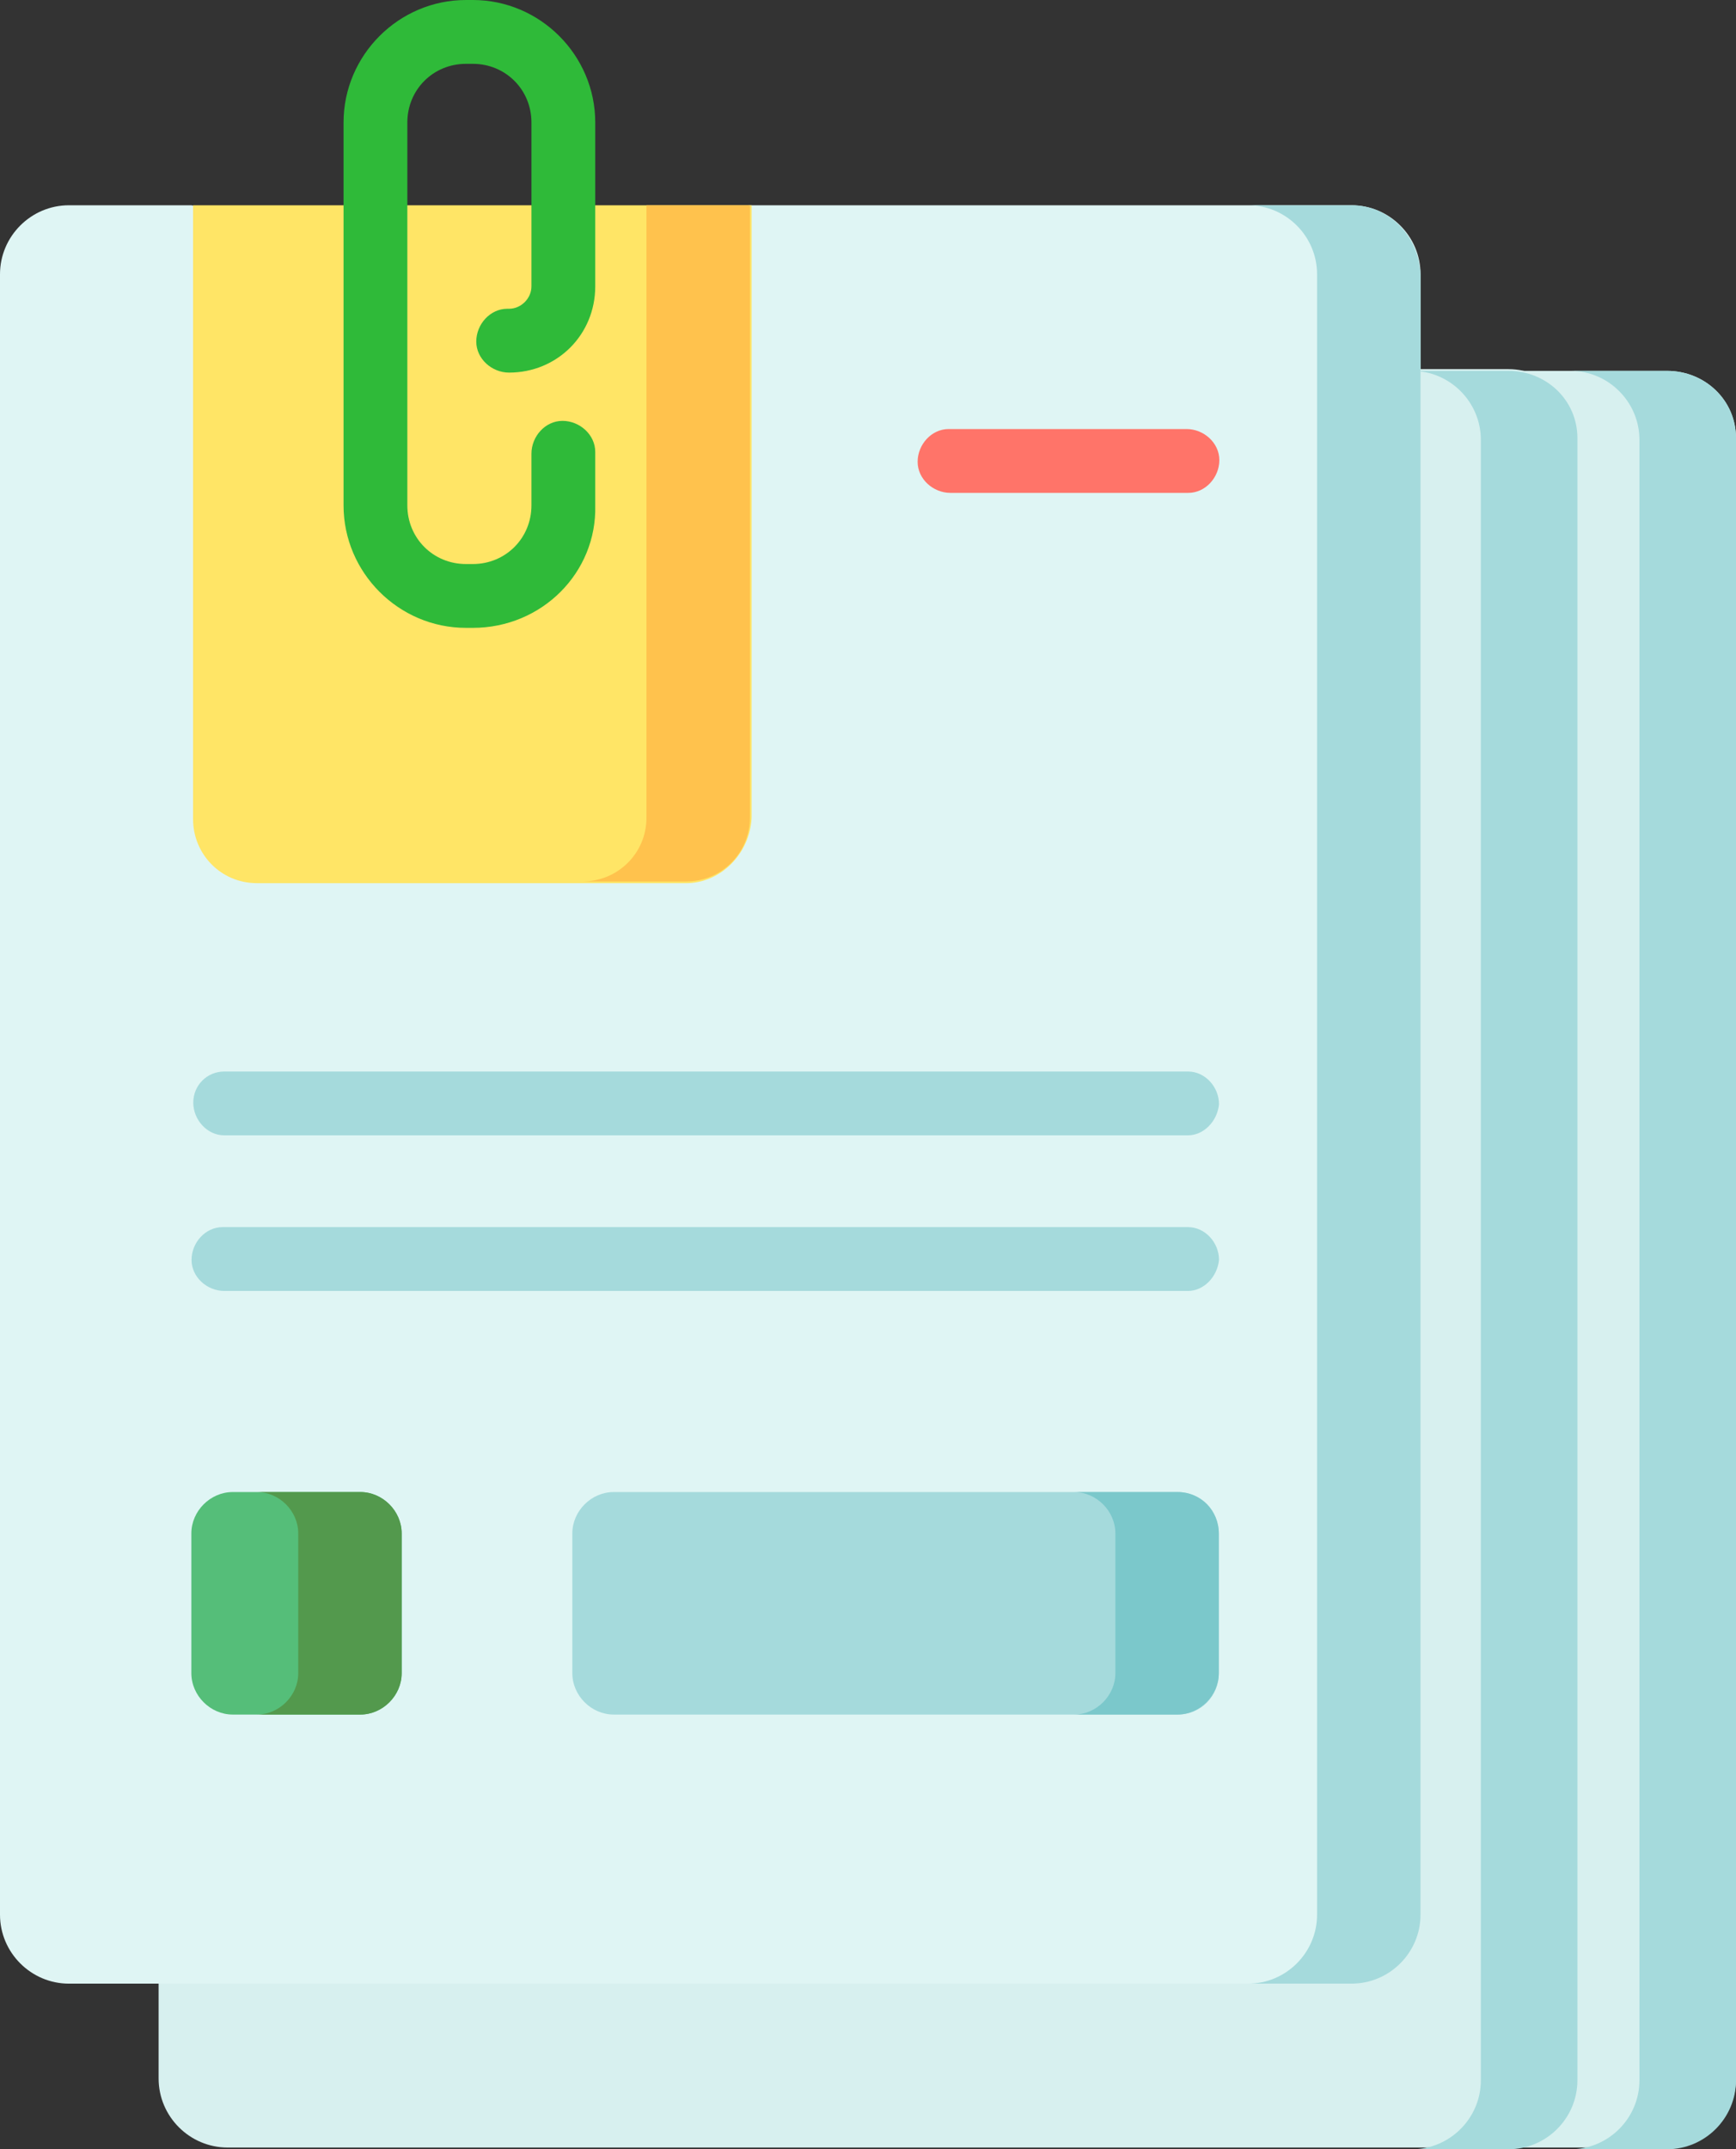 <?xml version="1.0" encoding="UTF-8"?>
<svg id="_レイヤー_1" data-name="レイヤー 1" xmlns="http://www.w3.org/2000/svg" width="70.319" height="87.009" viewBox="0 0 70.319 87.009">
  <rect x="0" y="0" width="70.319" height="87.009" fill="#333333" stroke="none"/>
  <defs>
    <style>
      .cls-1 {
        fill: #53994d;
      }

      .cls-1, .cls-2, .cls-3, .cls-4, .cls-5, .cls-6, .cls-7, .cls-8, .cls-9, .cls-10 {
        stroke-width: 0px;
      }

      .cls-2 {
        fill: #55be79;
      }

      .cls-3 {
        fill: #dff5f4;
      }

      .cls-4 {
        fill: #a5dadc;
      }

      .cls-5 {
        fill: #d7f0ef;
      }

      .cls-6 {
        fill: #2fba39;
      }

      .cls-7 {
        fill: #7bc8cb;
      }

      .cls-8 {
        fill: #ff7469;
      }

      .cls-9 {
        fill: #ffe566;
      }

      .cls-10 {
        fill: #ffc24d;
      }
    </style>
  </defs>
  <g id="file">
    <path id="_パス_112080" data-name="パス 112080" class="cls-5" d="m70.319,17.737v66.409c0,1.536-1.257,2.793-2.793,2.793h-6.424V15.014h6.424c1.536,0,2.793,1.187,2.793,2.723h0Z"/>
    <path id="_パス_112081" data-name="パス 112081" class="cls-4" d="m67.526,15.014h-3.911c1.536,0,2.793,1.257,2.793,2.793h0v66.409c0,1.536-1.257,2.793-2.793,2.793h3.911c1.536,0,2.793-1.257,2.793-2.793h0V17.737c0-1.536-1.257-2.723-2.793-2.723Z"/>
    <path id="_パス_112082" data-name="パス 112082" class="cls-5" d="m61.102,86.939H9.218c-1.536,0-2.793-1.257-2.793-2.793h0V17.737c0-1.536,1.257-2.793,2.793-2.793h51.884c1.536,0,2.793,1.257,2.793,2.793h0v66.409c0,1.536-1.257,2.793-2.793,2.793h0Z"/>
    <path id="_パス_112083" data-name="パス 112083" class="cls-4" d="m61.102,15.014h-3.911c1.536,0,2.793,1.257,2.793,2.793h0v66.409c0,1.536-1.257,2.793-2.793,2.793h3.911c1.536,0,2.793-1.257,2.793-2.793h0V17.737c0-1.536-1.257-2.723-2.793-2.723h0Z"/>
    <path id="_パス_112084" data-name="パス 112084" class="cls-3" d="m54.747,80.305H2.793c-1.536,0-2.793-1.257-2.793-2.793h0V11.103c0-1.536,1.257-2.793,2.793-2.793h4.958l11.313,2.095,11.313-2.095h24.371c1.536,0,2.793,1.257,2.793,2.793h0v66.409c-.07,1.536-1.257,2.793-2.793,2.793h0Z"/>
    <path id="_パス_112085" data-name="パス 112085" class="cls-4" d="m54.747,8.31h-4.19c1.536,0,2.793,1.257,2.793,2.793h0v66.409c0,1.536-1.257,2.793-2.793,2.793h4.19c1.536,0,2.793-1.257,2.793-2.793h0V11.103c-.07-1.536-1.257-2.793-2.793-2.793h0Z"/>
    <path id="_パス_112086" data-name="パス 112086" class="cls-9" d="m27.792,35.753H10.405c-1.466,0-2.584-1.187-2.584-2.584V8.31h22.625v24.79c-.07,1.466-1.257,2.654-2.654,2.654Z"/>
    <path id="_パス_112087" data-name="パス 112087" class="cls-10" d="m26.186,8.31v24.79c0,1.466-1.187,2.584-2.584,2.584h4.19c1.466,0,2.584-1.187,2.584-2.584h0V8.31h-4.19Z"/>
    <path id="_パス_112088" data-name="パス 112088" class="cls-4" d="m47.694,69.411h-22.835c-.908,0-1.676-.768-1.676-1.676h0v-5.656c0-.908.768-1.676,1.676-1.676h22.835c.908,0,1.676.768,1.676,1.676h0v5.656c0,.908-.698,1.676-1.676,1.676h0Z"/>
    <path id="_パス_112089" data-name="パス 112089" class="cls-7" d="m47.694,60.403h-4.19c.908,0,1.676.768,1.676,1.676h0v5.656c0,.908-.768,1.676-1.676,1.676h4.19c.908,0,1.676-.768,1.676-1.676v-5.656c0-.908-.698-1.676-1.676-1.676h0Z"/>
    <path id="_パス_112090" data-name="パス 112090" class="cls-2" d="m9.427,69.411h5.167c.908,0,1.676-.768,1.676-1.676h0v-5.656c0-.908-.768-1.676-1.676-1.676h-5.167c-.908,0-1.676.768-1.676,1.676h0v5.656c0,.908.768,1.676,1.676,1.676h0Z"/>
    <path id="_パス_112091" data-name="パス 112091" class="cls-1" d="m14.595,60.403h-4.19c.908,0,1.676.768,1.676,1.676h0v5.656c0,.908-.768,1.676-1.676,1.676h4.19c.908,0,1.676-.768,1.676-1.676v-5.656c0-.908-.768-1.676-1.676-1.676h0Z"/>
    <g id="_グループ_16866" data-name="グループ 16866">
      <path id="_パス_112092" data-name="パス 112092" class="cls-8" d="m48.064,19.953h-9.567c-.698,0-1.327-.559-1.327-1.257s.559-1.327,1.257-1.327h9.637c.698,0,1.327.559,1.327,1.257s-.559,1.327-1.257,1.327t-.07,0Z"/>
    </g>
    <g id="_グループ_16869" data-name="グループ 16869">
      <g id="_グループ_16867" data-name="グループ 16867">
        <path id="_パス_112093" data-name="パス 112093" class="cls-4" d="m48.121,45.962H9.086c-.698,0-1.257-.628-1.257-1.327s.559-1.257,1.257-1.257h39.035c.698,0,1.257.628,1.257,1.327-.07.698-.628,1.257-1.257,1.257Z"/>
      </g>
      <g id="_グループ_16868" data-name="グループ 16868">
        <path id="_パス_112094" data-name="パス 112094" class="cls-4" d="m48.121,52.262H9.086c-.698,0-1.327-.559-1.327-1.257s.559-1.327,1.257-1.327h39.105c.698,0,1.257.628,1.257,1.327-.07.698-.628,1.257-1.257,1.257Z"/>
      </g>
    </g>
    <g id="_グループ_16870" data-name="グループ 16870">
      <path id="_パス_112095" data-name="パス 112095" class="cls-6" d="m19.153,25.418h-.279c-2.723,0-4.958-2.235-4.958-4.958V4.958c0-2.723,2.235-4.958,4.958-4.958h.279c2.723,0,4.958,2.235,4.958,4.958v6.634c0,1.955-1.536,3.492-3.492,3.492-.698,0-1.327-.559-1.327-1.257s.559-1.327,1.257-1.327h.07c.489,0,.908-.419.908-.908v-6.634c0-1.327-1.047-2.374-2.374-2.374h-.279c-1.327,0-2.374,1.047-2.374,2.374v15.502c0,1.327,1.047,2.374,2.374,2.374h.279c1.327,0,2.374-1.047,2.374-2.374v-2.095c0-.698.559-1.327,1.257-1.327s1.327.559,1.327,1.257v2.165c.07,2.723-2.165,4.958-4.958,4.958Z"/>
    </g>
  </g>
</svg>